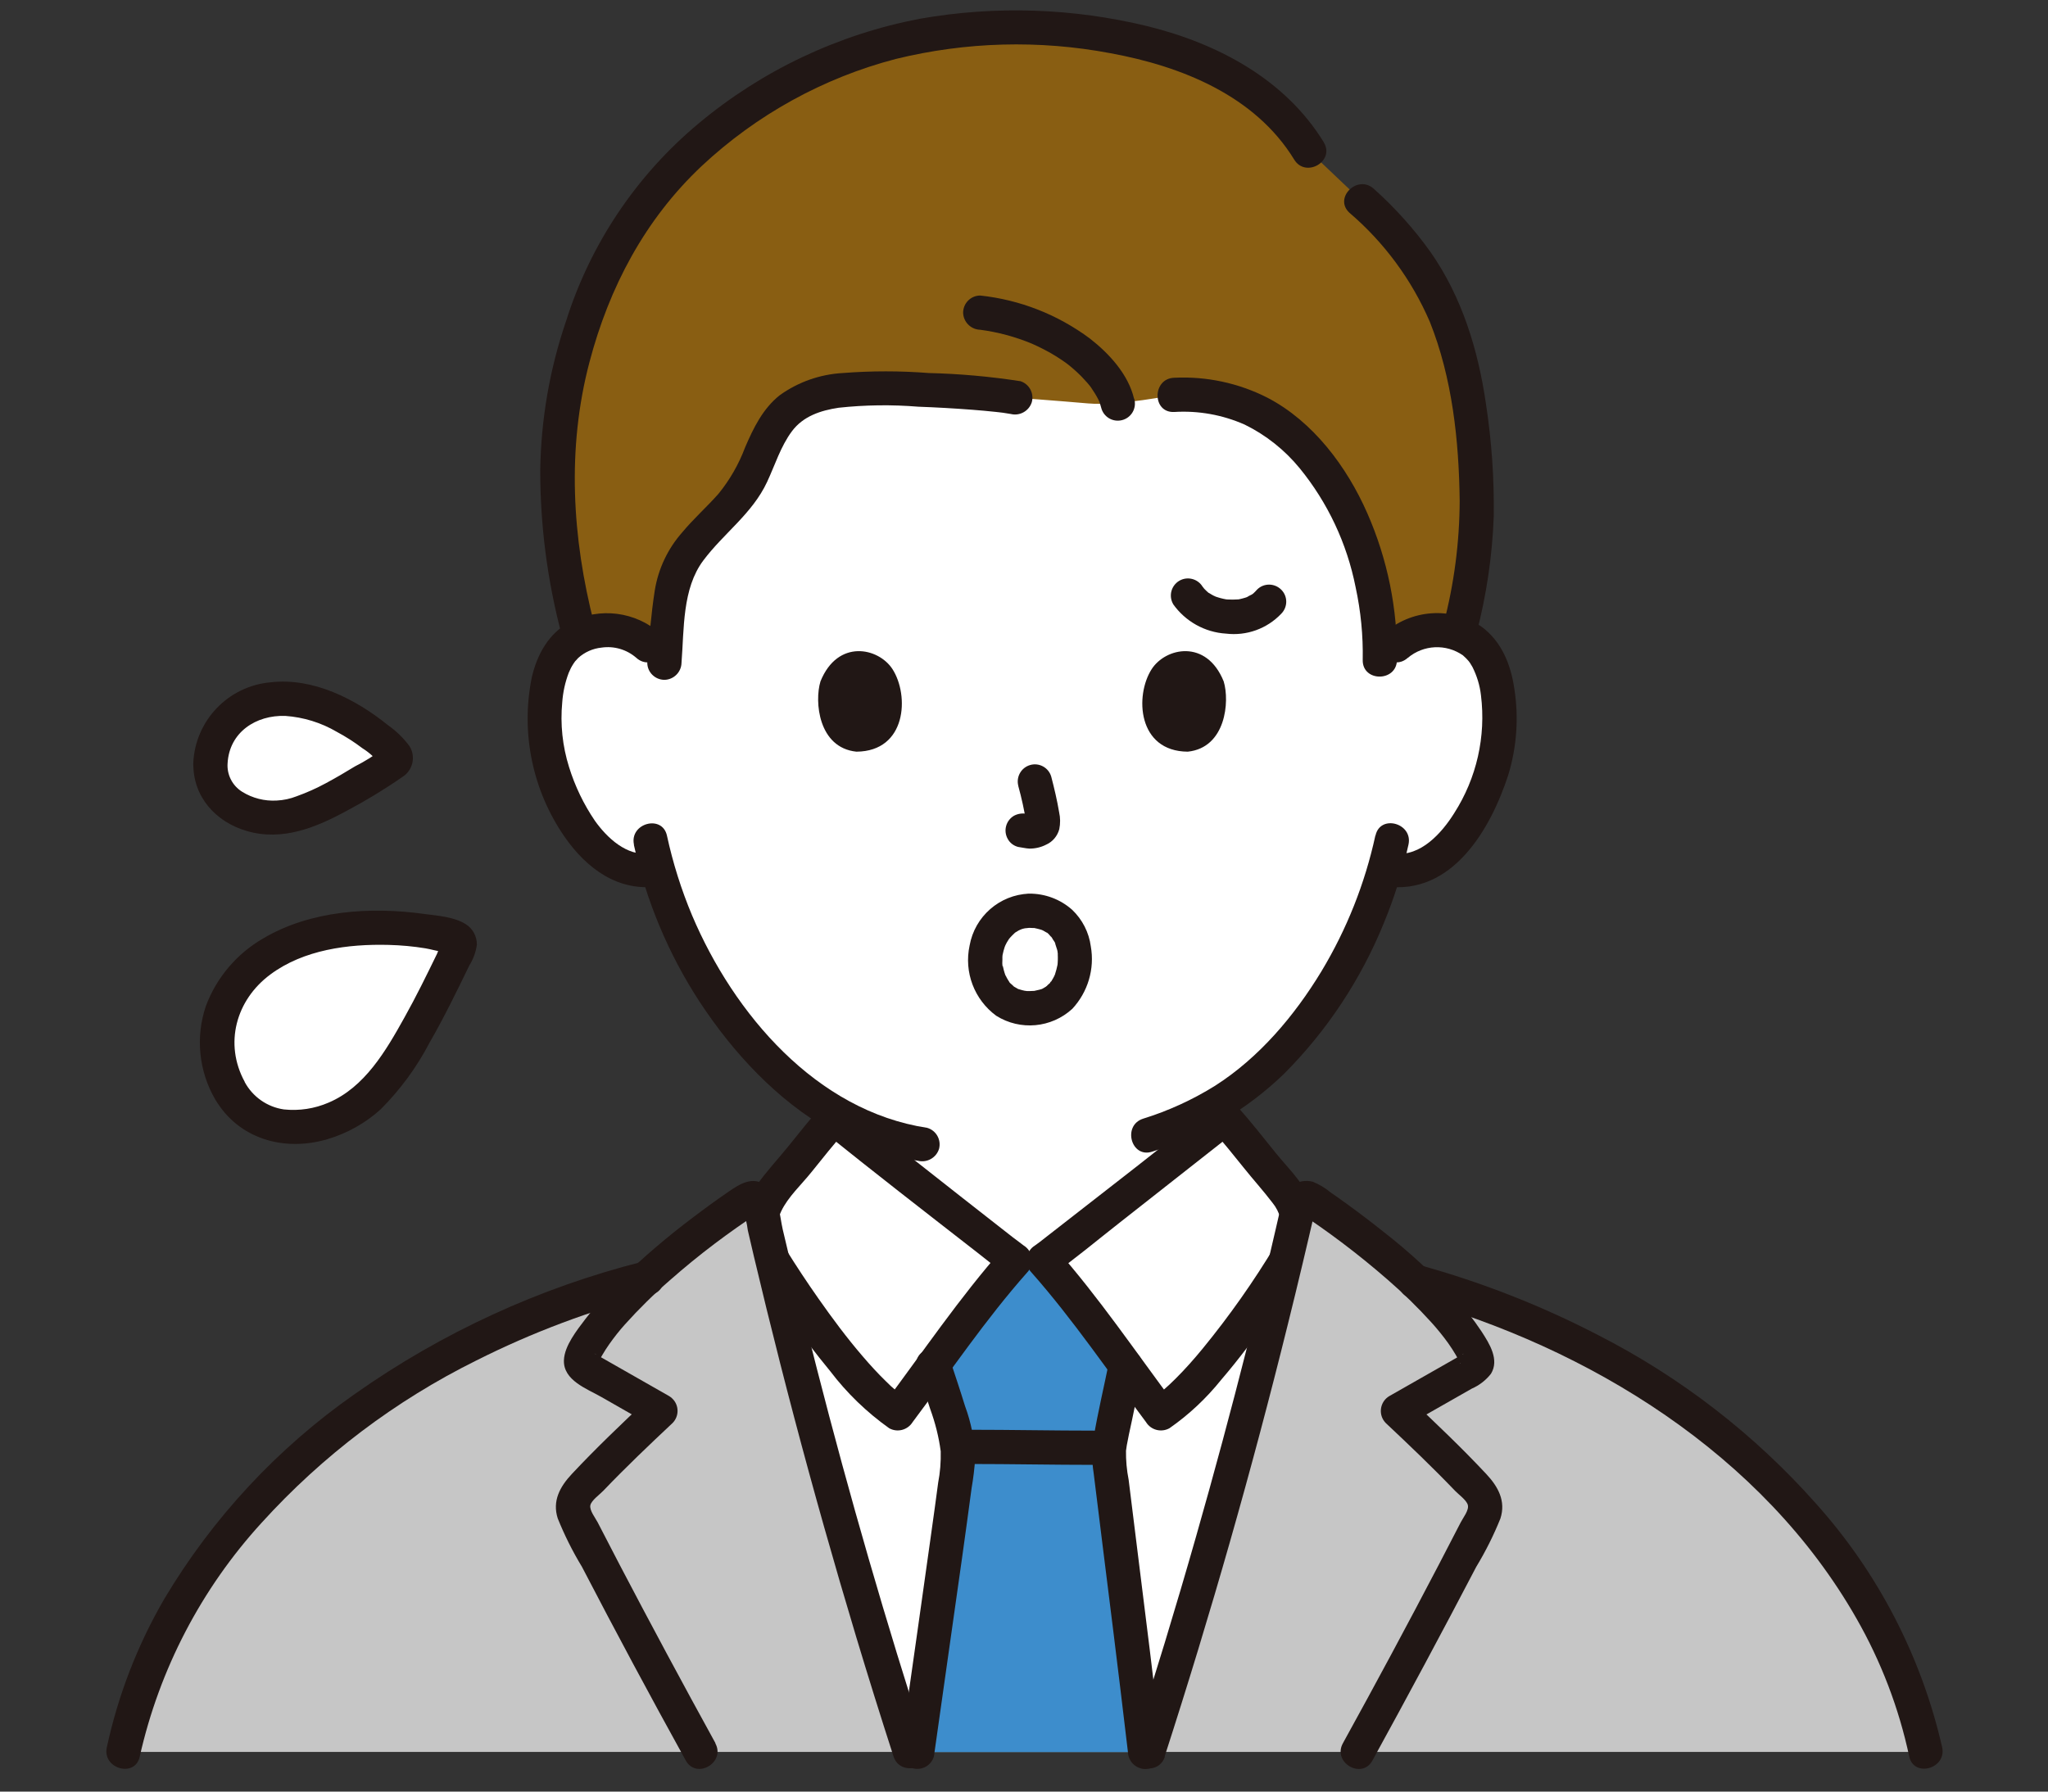 <?xml version="1.0" encoding="UTF-8"?><svg id="a" xmlns="http://www.w3.org/2000/svg" viewBox="0 0 256 224"><rect x="0" y="0" width="256" height="224" fill="#333333" stroke="none"/><defs><style>.an{fill:#211715;}.ao{fill:#fff;}.ap{fill:#c6c6c6;}.aq{fill:#3d8dcc;}.ar{fill:#895e12;}</style></defs><g id="b"><g id="c"><g id="d"><path id="e" class="ao" d="M174.47,80.74c1.43-1.32,3.33-2.02,5.28-1.93,2.5-.08,4.84,1.22,6.09,3.39,2.07,3.59,1.98,10.2.59,14.29-.98,2.9-2.59,7.33-6.48,10.5-1.9,1.61-4.46,2.21-6.88,1.63-2.08,7.36-5.65,14.22-10.48,20.15-3.09,3.96-6.91,7.28-11.25,9.8v2.62c-5.12,4.05-19.64,15.48-20.92,16.39h-3.55c-1.36-.96-17.46-13.64-21.69-16.99v-.93c-4.83-2.79-9.09-6.49-12.52-10.89-4.81-5.92-8.37-12.75-10.46-20.09-2.36.47-4.8-.15-6.64-1.7-3.88-3.18-5.49-7.61-6.48-10.5-1.39-4.09-1.47-10.7.59-14.29,1.25-2.16,3.59-3.46,6.09-3.38,1.95-.09,3.85.61,5.28,1.93,0,0-12.6-45.78,45.42-45.78s48.01,45.78,48.01,45.78h0Z"/><path id="f" class="an" d="M103.05,140.89v4.36c.13,1.44-.06,2.88-.54,4.24-1.16,2.61-3.61,4.07-6.09,5.26-3.13,1.51-6.51,2.63-9.75,3.9-1.12.34-1.77,1.5-1.49,2.63.32,1.13,1.49,1.79,2.63,1.49,3.95-1.38,7.83-2.96,11.62-4.76,3.04-1.6,5.64-3.71,7.03-6.93,1.35-3.15.88-6.85.88-10.2,0-2.75-4.28-2.76-4.28,0h0Z"/><path id="g" class="an" d="M149.21,139.81v4.82c-.14,1.91.05,3.82.55,5.67,1.22,3.44,3.76,5.75,6.9,7.48,3.78,2.09,8.05,3.42,12.06,5,1.14.3,2.31-.36,2.63-1.49.29-1.13-.37-2.29-1.49-2.63-3.38-1.33-6.94-2.48-10.18-4.12-2.51-1.26-5.05-2.88-5.91-5.73-.33-1.62-.42-3.27-.28-4.92v-4.09c0-2.75-4.28-2.76-4.28,0h0Z"/><path id="h" class="ao" d="M113.78,219.04c-6.44-19.89-12.47-41.47-17.36-62.13-.15-.62-.29-1.23-.44-1.84-.04-.2-.09-.38-.13-.57-.21-.93-.43-1.84-.64-2.76.3-1.05.82-2.04,1.52-2.88,2.28-2.64,5.14-6.45,7.47-9.05.99.8,21.14,16.69,22.66,17.77h3.55c1.53-1.08,21.68-16.97,22.66-17.77,2.33,2.6,5.19,6.41,7.47,9.05.7.85,1.22,1.83,1.52,2.88-.21.92-.42,1.83-.63,2.76-.04.19-.09.37-.13.57-.15.65-.3,1.31-.46,1.97-4.88,20.63-10.91,42.16-17.33,62h-29.74,0Z"/><path id="i" class="aq" d="M143.12,219.04c-2.09-17.7-4.54-36.57-4.54-37.17.19-1.73.5-3.44.91-5.12.51-2.42.75-3.67,1.21-5.96-3.37-4.55-7.7-10.32-10.27-13.2h-3.55c-2.52,2.84-6.75,8.46-10.1,12.98,0,.02.01.04.01.04.64,1.96,1.15,3.75,1.67,5.41.73,2.02,1.17,4.12,1.31,6.26.02,1-2.5,18.58-5.09,36.78h28.45Z"/><path id="j" class="an" d="M136.91,178.87c-5.25,0-10.5-.11-15.75-.11-2.75,0-2.76,4.28,0,4.28,5.25,0,10.5.11,15.75.11,2.75,0,2.76-4.28,0-4.28Z"/><path id="k" class="an" d="M145.26,219.04c-1.01-8.5-2.05-16.99-3.12-25.48-.36-2.85-.71-5.7-1.06-8.55-.24-1.21-.35-2.44-.33-3.68-.02.27.07-.47.1-.63.08-.45.17-.89.26-1.33.13-.62.27-1.24.4-1.86.44-2.05.84-4.1,1.25-6.15.28-1.13-.37-2.29-1.49-2.63-1.14-.3-2.31.36-2.63,1.49-.64,3.15-1.39,6.3-1.93,9.47-.24,1.47-.24,2.97-.01,4.44.79,6.49,1.62,12.97,2.42,19.46.64,5.15,1.26,10.3,1.87,15.45.03,1.17.97,2.11,2.14,2.14,1.18,0,2.13-.96,2.14-2.14h0Z"/><path id="l" class="an" d="M114.65,171.22c.54,1.64,1.09,3.28,1.62,4.93.63,1.72,1.08,3.5,1.32,5.31.03,1.32-.07,2.63-.32,3.92-.16,1.2-.23,1.77-.41,3.05-.2,1.46-.4,2.92-.61,4.38-.52,3.72-1.04,7.43-1.57,11.15-.69,4.83-1.37,9.67-2.06,14.5-.27,1.13.38,2.28,1.49,2.63,1.14.3,2.31-.36,2.63-1.49,1.18-8.28,2.35-16.56,3.52-24.84.41-2.9.8-5.8,1.19-8.7.22-1.25.37-2.52.45-3.78-.07-2.21-.5-4.4-1.27-6.48-.59-1.92-1.23-3.82-1.86-5.73-.86-2.6-4.99-1.49-4.12,1.14h0Z"/><path id="m" class="ar" d="M126.91,49.72c-7.03-.91-14.13-1.23-21.22-.97-2.49.26-5.06.8-6.99,2.41-2.56,2.14-3.46,5.64-4.95,8.65-2.6,5.21-8.72,7.9-9.69,13.74-.71,4.28-.7,5.89-1.1,10.56-.79-3.28-3.82-5.51-7.18-5.3-1.14.02-2.25.28-3.28.75-1.73-6.26-2.66-12.71-2.78-19.2-.39-13.99,5.69-29.06,11.98-36.18,2.67-3.33,5.78-6.3,9.23-8.82,10.21-7.87,22.78-12.05,35.66-11.87,12.87,0,29.7,3.19,37.07,15.41l6.57,6.24c9.12,8.24,13.54,16.79,14.34,35.73.23,6.21-.52,12.42-2.21,18.41-.83-.28-1.7-.44-2.58-.46-1.95-.09-3.85.61-5.28,1.93l-1.99,1.91v-.14c.21-10.03-3.5-21.56-11.31-28.32-.5-.43-1.02-.84-1.56-1.23-3.75-2.63-8.28-3.9-12.85-3.6,0,0-6.98,1.4-10.77,1.07s-9.09-.72-9.09-.72h0Z"/><path id="n" class="an" d="M79.23,105.61c1.53,6.99,4.31,13.65,8.22,19.64,4.17,6.35,9.66,12.3,16.33,16.07,3.4,1.92,7.11,3.21,10.97,3.81,1.13.28,2.29-.38,2.63-1.49.3-1.14-.36-2.31-1.49-2.63-13.85-2.11-24.16-14.24-29.38-26.56-1.35-3.22-2.4-6.56-3.14-9.97-.59-2.69-4.72-1.55-4.12,1.14h0Z"/><path id="o" class="an" d="M171.92,104.47c-1.3,5.99-3.58,11.72-6.74,16.97-3.36,5.55-7.8,10.81-13.31,14.32-2.81,1.75-5.83,3.13-8.99,4.11-2.61.85-1.49,4.98,1.14,4.12,6.17-1.9,11.8-5.22,16.45-9.7,5.39-5.39,9.64-11.82,12.51-18.88,1.31-3.17,2.34-6.45,3.08-9.81.59-2.68-3.53-3.83-4.12-1.14h0Z"/><path id="p" class="an" d="M127.28,98.25c.42,1.52.76,3.07,1.01,4.63l-.08-.57c.03.21.04.43.02.64l.08-.57c-.01.1-.04.19-.07.29l.22-.51c-.03.06-.06.13-.1.18l.33-.43c-.04.06-.1.11-.15.15l.43-.33c-.12.07-.24.14-.37.19l.51-.22c-.2.09-.41.15-.62.18l.57-.08c-.19.02-.39.02-.58,0l.57.08c-.22-.03-.43-.08-.65-.11-.56-.13-1.14-.05-1.65.22-1.02.6-1.36,1.9-.77,2.92,0,0,0,0,0,0,.27.49.74.84,1.28.98.48.06.94.19,1.43.21.72,0,1.43-.16,2.07-.49.82-.36,1.42-1.08,1.65-1.94.14-.7.14-1.42-.02-2.12-.25-1.49-.6-2.97-.98-4.43-.32-1.14-1.51-1.8-2.64-1.47-1.12.32-1.78,1.48-1.48,2.61h0Z"/><path id="q" class="an" d="M102.56,85.19c-.77,2.51-.27,8.3,4.49,8.79,6.29-.04,6.63-7.03,4.51-10.32-1.74-2.69-6.84-3.81-9,1.53h0Z"/><path id="r" class="an" d="M152.96,85.19c.77,2.51.27,8.3-4.49,8.79-6.29-.04-6.63-7.03-4.51-10.32,1.73-2.69,6.84-3.81,9,1.53Z"/><path id="s" class="an" d="M82.56,79.22c-3.11-2.77-7.6-3.34-11.31-1.44-2.66,1.36-4.14,4.11-4.78,6.93-1.4,6.93.09,14.13,4.12,19.94,2.77,3.97,6.7,6.88,11.74,6.17,1.13-.32,1.8-1.49,1.49-2.63-.34-1.12-1.5-1.78-2.63-1.49-2.83.4-5.32-1.96-6.82-4.07-1.41-2.07-2.5-4.34-3.24-6.73-.82-2.61-1.11-5.36-.85-8.09.09-1.26.36-2.5.81-3.69.16-.39.35-.77.58-1.12.09-.14.19-.29.29-.42-.25.33.23-.23.32-.32.81-.73,1.83-1.18,2.91-1.29,1.56-.23,3.14.23,4.34,1.27,2.03,1.85,5.07-1.17,3.02-3.02h0Z"/><path id="t" class="an" d="M175.98,82.25c1.96-1.65,4.79-1.78,6.89-.31.28.24.53.5.77.78-.22-.26.03.04.1.15.11.17.21.34.31.51.56,1.11.93,2.31,1.07,3.55.64,5.15-.54,10.36-3.34,14.73-1.53,2.46-4.22,5.5-7.47,5.04-1.13-.27-2.28.38-2.63,1.49-.31,1.14.36,2.31,1.49,2.63,8.33,1.17,13.15-7.11,15.36-13.92,1.07-3.5,1.33-7.19.76-10.8-.44-3.04-1.62-5.96-4.16-7.79-3.79-2.51-8.8-2.13-12.17.91-2.04,1.85.99,4.87,3.02,3.02h0Z"/><path id="u" class="an" d="M184.56,79.2c1.25-4.79,1.98-9.71,2.16-14.66.06-4.69-.26-9.37-.97-14.01-.97-6.74-3-13.41-6.95-19.04-2.06-2.88-4.44-5.53-7.08-7.89-2.04-1.84-5.07,1.17-3.02,3.02,4.34,3.71,7.77,8.37,10.03,13.62,2.81,7.03,3.64,14.87,3.73,22.38-.02,5.21-.7,10.4-2.02,15.43-.65,2.67,3.47,3.81,4.12,1.14h0Z"/><path id="v" class="an" d="M165.48,17.8c-4.81-7.87-13.24-12.34-21.98-14.51-9.33-2.28-19.03-2.61-28.49-.95-10.19,1.94-19.73,6.45-27.69,13.1-7.78,6.49-13.53,15.07-16.57,24.73-2.05,6.01-3.13,12.3-3.22,18.65,0,6.86.88,13.69,2.62,20.32.68,2.66,4.81,1.53,4.12-1.14-2.76-10.73-3.43-21.93-.59-32.71,2.46-9.36,6.94-17.86,14.03-24.53,6.85-6.41,15.19-11.02,24.27-13.39,8.78-2.15,17.92-2.4,26.81-.72,8.87,1.62,18.09,5.3,22.99,13.31,1.43,2.34,5.13.2,3.69-2.16h0Z"/><path id="w" class="an" d="M127.48,47.65c-3.76-.58-7.56-.92-11.37-1.01-3.59-.28-7.19-.28-10.78,0-2.83.16-5.56,1.12-7.87,2.78-2.11,1.68-3.28,4.09-4.32,6.51-.79,2.11-1.92,4.08-3.34,5.82-1.46,1.65-3.12,3.12-4.53,4.82-1.8,2.04-2.98,4.54-3.42,7.23-.47,3.01-.7,6.03-.94,9.06,0,1.18.96,2.13,2.14,2.14,1.17-.02,2.12-.97,2.14-2.14.33-4.21.08-9.25,2.72-12.78,2.56-3.42,6.12-5.85,7.97-9.81.99-2.11,1.7-4.46,3.11-6.35s3.59-2.6,5.84-2.94c3.31-.36,6.65-.4,9.97-.13,2.24.08,4.47.21,6.71.38.99.08,1.97.16,2.96.27l.44.05c.08,0,.93.12.43.05.33.05.67.1,1.01.16,1.13.28,2.29-.38,2.63-1.49.3-1.14-.36-2.31-1.49-2.63h0Z"/><path id="x" class="an" d="M141.76,49.86c-.72-3.06-3.12-5.66-5.52-7.53-4.01-2.99-8.74-4.85-13.71-5.38-1.18,0-2.13.96-2.14,2.14.03,1.17.97,2.11,2.14,2.14,2.21.29,4.38.88,6.44,1.73.82.36,1.63.77,2.41,1.21.4.23.8.48,1.19.74.2.13.4.27.6.41.07.05.53.4.21.15.64.5,1.25,1.04,1.82,1.62.24.25.47.5.7.76.12.14.24.29.37.44.1.12.07.08-.09-.12.06.08.12.17.18.25.35.5.67,1.02.95,1.56.05.11.1.23.16.34-.28-.52-.09-.23-.04-.07.07.24.16.48.22.73.29,1.15,1.45,1.84,2.6,1.55s1.84-1.45,1.55-2.6c0-.03-.02-.06-.03-.09h0Z"/><path id="y" class="an" d="M174.62,82.51c.1-6.31-1.17-12.57-3.71-18.35-2.55-5.8-6.77-11.47-12.49-14.44-3.6-1.83-7.62-2.69-11.66-2.49-2.74.11-2.76,4.39,0,4.28,3.03-.19,6.05.35,8.83,1.58,2.65,1.3,4.99,3.16,6.86,5.44,3.52,4.31,5.92,9.42,7,14.88.65,3,.95,6.06.89,9.12-.04,2.75,4.23,2.75,4.28,0h0Z"/><path id="z" class="an" d="M151.58,141.32c1.34,1.51,2.61,3.09,3.87,4.66,1.18,1.48,2.47,2.9,3.61,4.4.93,1.14,1.33,2.62,1.1,4.08.09-.39-.05.1-.16.28-.18.32-.37.63-.56.94-2.72,4.53-5.77,8.86-9.12,12.95-1.07,1.3-2.19,2.57-3.39,3.76-.5.5-1.02.99-1.56,1.45-.43.39-.89.74-1.38,1.04l2.93.77c-4.92-6.56-9.54-13.43-14.98-19.58l-.43,3.36c2.88-2.05,5.61-4.34,8.39-6.52,3.88-3.04,7.75-6.09,11.62-9.14,1.03-.81,2.07-1.62,3.09-2.45.83-.84.83-2.19,0-3.02-.85-.81-2.18-.81-3.02,0-6.34,5.12-12.8,10.11-19.23,15.12-.41.32-.81.63-1.22.95l-.5.39c-.29.22.1-.07.13-.1l-.28.22c-.37.29-.74.58-1.13.85-1.02.63-1.34,1.98-.71,3,.08.13.17.25.28.36,5.2,5.88,9.62,12.44,14.32,18.71.61,1,1.9,1.34,2.93.77,2.44-1.7,4.62-3.75,6.48-6.07,2.24-2.61,4.3-5.38,6.26-8.2,1.47-2.11,2.9-4.26,4.24-6.46.41-.62.77-1.27,1.05-1.96.59-2.1.36-4.36-.65-6.29-.94-2.04-2.72-3.73-4.12-5.47-1.58-1.96-3.13-3.94-4.81-5.82-1.83-2.06-4.85.97-3.02,3.02h0Z"/><path id="aa" class="an" d="M102.7,138.3c-1.42,1.6-2.76,3.28-4.1,4.95s-2.84,3.24-4.05,4.99c-1.98,2.62-2.26,6.15-.71,9.04,2.95,4.97,6.27,9.71,9.94,14.16,2.08,2.74,4.57,5.14,7.37,7.13,1.02.57,2.31.23,2.93-.77,4.7-6.27,9.11-12.84,14.32-18.71.83-.87.8-2.25-.07-3.08-.11-.11-.23-.2-.36-.28-.32-.23-.64-.48-.95-.72l-.36-.27c-.27-.2.38.3-.08-.06l-1.01-.79c-1.77-1.38-3.54-2.76-5.3-4.15-3.84-3.01-7.67-6.03-11.5-9.05-1.01-.8-2.02-1.59-3.02-2.39-.85-.8-2.18-.8-3.02,0-.83.84-.83,2.19,0,3.02,6.41,5.17,12.93,10.22,19.43,15.28,1.21.95,2.41,1.93,3.67,2.82l-.43-3.36c-5.44,6.15-10.07,13.02-14.98,19.58l2.93-.77c-.93-.63-1.8-1.34-2.59-2.15-1.03-1-2-2.06-2.93-3.15-1.98-2.3-3.79-4.74-5.53-7.22-1.41-2.01-2.77-4.06-4.07-6.16-.35-.57-.73-1.13-1.03-1.73-.03-.06-.13-.33-.06-.11,0-.24-.02-.48-.04-.71.02-.76.21-1.51.55-2.2.86-1.8,2.54-3.34,3.78-4.89,1.42-1.77,2.83-3.54,4.34-5.24,1.82-2.05-1.19-5.09-3.02-3.02h0Z"/><path id="ab" class="ap" d="M100.79,219.04h12.99c-6.44-19.89-12.47-41.47-17.36-62.13-.15-.62-.29-1.23-.44-1.84-.04-.2-.09-.38-.13-.57-.31-1.35-.62-2.69-.93-4.04-.11-.48-.59-.78-1.07-.67-.11.02-.21.07-.3.13-4.48,2.97-8.73,6.27-12.7,9.89-8.02,2.07-15.78,5.03-23.15,8.82-19.93,10.24-37.58,27.91-42.31,50.41h85.38Z"/><path id="ac" class="ap" d="M155.05,219.04h-11.54c6.42-19.84,12.45-41.38,17.33-62,.16-.66.31-1.32.46-1.97.04-.2.09-.38.13-.57.31-1.35.62-2.69.93-4.04.11-.48.59-.78,1.07-.67.11.02.21.07.3.13,4.66,3.09,9.07,6.54,13.18,10.33,7.43,2.04,14.62,4.85,21.47,8.38,19.93,10.25,37.59,27.91,42.32,50.41h-85.65Z"/><path id="ad" class="an" d="M89.44,217.96c-4.07-7.4-8.07-14.84-11.99-22.33-.92-1.76-1.83-3.52-2.74-5.29-.28-.54-1.03-1.48-.92-2.12.11-.61,1.19-1.38,1.61-1.82,2.8-2.93,5.73-5.72,8.68-8.49.83-.85.82-2.22-.04-3.05-.12-.12-.25-.22-.4-.31-1.64-.94-3.28-1.87-4.93-2.81l-2.28-1.3-1.14-.65-.76-.43c-.33-.19-.34-.21-.04-.04l.29,1.08c0,.24.06-.18.14-.32.12-.24.25-.47.39-.7.26-.44.53-.87.82-1.28.61-.87,1.27-1.71,1.98-2.5,1.75-1.95,3.62-3.79,5.6-5.51,1.83-1.61,3.71-3.15,5.66-4.62.9-.68,1.81-1.34,2.73-1.99.47-.33.95-.66,1.43-.99.18-.12.37-.25.55-.37l.4-.27c.43-.26.13-.25-.9.02l-.77-.77c.33.89.55,1.81.67,2.74.25,1.09.5,2.18.76,3.26.52,2.17,1.04,4.34,1.57,6.51,1.12,4.55,2.27,9.09,3.47,13.63,2.42,9.17,5,18.29,7.73,27.37,1.51,5.01,3.07,10.01,4.68,14.99.84,2.61,4.97,1.49,4.12-1.14-5.06-15.63-9.62-31.4-13.7-47.33-1.02-3.97-2.01-7.95-2.97-11.94-.44-1.82-.87-3.65-1.3-5.48-.4-1.73-.48-4.48-2.1-5.54-1.7-1.12-3.19-.19-4.65.81-1.53,1.05-3.03,2.14-4.5,3.26-3.14,2.36-6.14,4.92-8.97,7.66-1.6,1.56-3.09,3.24-4.45,5.02-1.05,1.39-2.61,3.33-2.68,5.14-.1,2.54,2.9,3.58,4.71,4.62l6.25,3.57-.43-3.36c-3.25,3.06-6.49,6.14-9.54,9.4-1.48,1.58-2.47,3.37-1.76,5.56.84,2.09,1.85,4.11,3.02,6.04,4.22,8.13,8.55,16.2,12.98,24.22,1.33,2.41,5.02.26,3.69-2.16h0Z"/><path id="ae" class="an" d="M145.58,219.61c5.76-17.82,10.9-35.83,15.4-54.03.63-2.52,1.24-5.04,1.84-7.57.27-1.12.53-2.23.79-3.35.16-.67.31-1.35.47-2.02.08-.52.21-1.04.39-1.53l-.77.77c-.28.21-1.58-.48-.64.15.23.15.45.31.68.46.43.29.85.59,1.27.88.91.64,1.8,1.29,2.69,1.96,1.98,1.49,3.9,3.05,5.77,4.68,1.94,1.68,3.77,3.47,5.49,5.37.73.81,1.42,1.66,2.06,2.55.33.47.65.95.94,1.45.11.19.22.38.32.57.08.14.15.28.22.42.1.17.1.19,0,.05l.29-1.08c.3-.16.29-.15-.04.04l-.57.32-1.14.65-2.46,1.4c-1.64.93-3.29,1.87-4.93,2.81-1.02.61-1.35,1.94-.74,2.96.09.14.19.28.31.4,2.95,2.77,5.88,5.57,8.68,8.49.42.44,1.42,1.15,1.58,1.76.17.65-.61,1.61-.89,2.17-.91,1.77-1.82,3.53-2.74,5.29-3.91,7.49-7.91,14.93-11.99,22.33-1.33,2.41,2.37,4.57,3.69,2.16,4.41-8.03,8.74-16.1,12.98-24.22,1.17-1.93,2.18-3.95,3.02-6.04.71-2.19-.29-3.99-1.76-5.56-3.05-3.26-6.29-6.34-9.54-9.4l-.43,3.36c1.83-1.05,3.67-2.09,5.5-3.13l2.65-1.51c.94-.41,1.77-1.05,2.4-1.86,1.08-1.76-.19-3.76-1.16-5.26-1.04-1.57-2.21-3.06-3.49-4.44-2.71-2.91-5.64-5.6-8.77-8.04-1.5-1.2-3.03-2.36-4.59-3.49-.67-.49-1.35-.97-2.03-1.44-.67-.56-1.43-1.02-2.24-1.34-.87-.23-1.79-.07-2.54.44-.83.67-1.36,1.65-1.45,2.72-.42,1.86-.86,3.71-1.29,5.57-.95,3.97-1.92,7.93-2.91,11.89-2.01,7.94-4.14,15.85-6.39,23.73-2.52,8.84-5.2,17.64-8.02,26.39-.85,2.62,3.28,3.75,4.12,1.14h0Z"/><path id="af" class="an" d="M17.47,219.61c2.45-10.9,7.7-20.98,15.24-29.23,7.6-8.38,16.7-15.26,26.83-20.28,6.99-3.52,14.33-6.27,21.9-8.23,2.66-.69,1.53-4.82-1.14-4.12-12.88,3.26-25.06,8.86-35.92,16.52-9.68,6.76-17.81,15.51-23.85,25.65-3.35,5.77-5.77,12.03-7.18,18.56-.57,2.68,3.55,3.83,4.12,1.14h0Z"/><path id="ag" class="an" d="M176.35,162.31c22.32,6.17,44.02,19.53,55.71,40.05,3.07,5.37,5.3,11.19,6.59,17.24.57,2.69,4.7,1.55,4.12-1.14-2.59-11.34-8.02-21.83-15.79-30.49-7.68-8.65-16.92-15.79-27.22-21.05-7.1-3.68-14.57-6.61-22.28-8.74-2.66-.73-3.79,3.39-1.14,4.12h0Z"/><path id="ah" class="ao" d="M28.74,136.34c-3.16-5.59-1.48-11.36,2.42-15.07,4.39-4.18,11.13-5.36,16.98-5.28,2.32.04,4.63.29,6.9.75.54.11.76.15,1.29.28.88.21,1.41.68,1.03,1.47-.55,1.15-1.03,2.13-1.6,3.27-2.43,4.91-5.09,10.28-8.77,14.47-4.28,4.87-14.11,7.41-18.25.1h0Z"/><path id="ai" class="an" d="M30.59,135.26c-2.6-4.76-1.1-10.23,3.2-13.42,4.16-3.1,9.74-3.83,14.79-3.7,1.55.04,3.09.18,4.61.43.73.12,1.48.37,2.22.44l.35.09c.52-.02.38-.45-.43-1.29-.24.11-.57,1.18-.7,1.44-1.3,2.67-2.61,5.35-4.06,7.94-2.34,4.21-4.99,8.76-9.5,10.67-1.76.76-3.68,1.05-5.58.85-2.09-.3-3.91-1.58-4.91-3.44-1.39-2.38-5.09-.23-3.69,2.16,2.92,4.99,8.62,6.59,14.01,5.01,2.48-.73,4.77-2.01,6.68-3.74,2.45-2.45,4.51-5.26,6.11-8.33,1.81-3.14,3.4-6.41,4.98-9.67.5-.79.81-1.67.94-2.59.01-1.04-.51-2.01-1.39-2.56-1.43-.92-3.54-1.06-5.19-1.28-6.68-.93-14.23-.45-20.15,3.07-3.28,1.9-5.81,4.88-7.14,8.43-1.32,3.87-.9,8.13,1.15,11.67,1.32,2.41,5.02.26,3.69-2.16h0Z"/><path id="aj" class="ao" d="M26.31,95.42c.1-3.89,2.93-7.17,6.77-7.84,4.03-.85,8.33.87,11.69,3,1.33.85,2.57,1.82,3.71,2.89.27.26.38.36.65.62.43.44.57.9.07,1.22-.73.47-1.35.86-2.09,1.32-3.15,1.97-6.6,4.12-10.22,5.23-4.21,1.28-10.79-.75-10.57-6.45h0Z"/><path id="ak" class="an" d="M28.45,95.42c.22-3.87,3.55-6.04,7.22-5.91,2.27.16,4.47.84,6.43,1.99,1.12.6,2.19,1.28,3.2,2.05.91.57,1.7,1.3,2.33,2.15l-.29-1.08.02-.08.55-.94c-1.11.85-2.29,1.59-3.54,2.22-1.19.73-2.4,1.44-3.63,2.1-1.18.64-2.41,1.19-3.67,1.64-.79.31-1.63.49-2.48.53-1.51.09-3.02-.29-4.31-1.09-1.23-.76-1.94-2.14-1.83-3.58.05-2.75-4.23-2.75-4.28,0-.08,4.18,2.79,7.35,6.68,8.48,4.46,1.3,8.67-.44,12.57-2.57,2.36-1.25,4.65-2.64,6.85-4.17,1.32-.8,1.74-2.53.93-3.85,0-.01-.01-.02-.02-.03-.75-1.01-1.66-1.89-2.68-2.61-4.03-3.26-9.37-5.99-14.7-5.36-5.29.48-9.41,4.79-9.64,10.1-.15,2.75,4.12,2.74,4.28,0h0Z"/><path id="al" class="an" d="M128.66,116.01c.18,0,.35.02.53.02.56,0-.43-.11.1,0,.26.06.52.11.78.19.03,0,.51.18.18.05s.12.06.15.08c.13.07.26.14.38.22l.12.08c.19.13.16.11-.09-.07.15.02.41.38.52.49l.1.11c.15.18.13.14-.07-.1.08.03.2.29.24.36.08.13.37.49.34.64.04-.23-.12-.35-.02-.03.05.17.11.33.16.5.09.24.14.49.15.75.04-.55-.02-.1-.01.06,0,.11.01.21.01.32,0,.24,0,.47-.02.71,0,.07-.02.15-.02.23-.01.37.12-.57,0,0-.08.4-.18.79-.31,1.18-.07.2-.26.39.03-.04-.04.07-.07.15-.1.23-.12.25-.27.48-.41.72-.13.21-.25.16.07-.07-.09.09-.18.19-.25.29-.07.07-.48.4-.48.45,0-.11.4-.27,0-.02-.08.05-.15.1-.23.14-.04.02-.34.21-.37.19.29-.12.33-.13.11-.05l-.14.05c-.27.09-.56.12-.83.2-.29.09.52-.01-.01,0-.18,0-.36.02-.53.02-.12,0-.25,0-.37,0s-.66-.11-.13,0c-.32-.07-.64-.15-.95-.25-.49-.16.37.23-.06-.03-.08-.05-.18-.1-.26-.15s-.32-.16-.37-.25l.2.15c-.07-.06-.15-.13-.22-.19-.12-.12-.46-.36-.5-.53.03.17.21.31.07.09-.1-.16-.21-.32-.3-.49-.05-.11-.1-.22-.17-.32-.17-.24.17.49.01.04-.08-.23-.16-.46-.22-.7-.04-.14-.07-.28-.1-.43l-.03-.14c-.04-.24-.03-.19.01.13-.1-.05-.05-.76-.05-.87s0-.23,0-.34.01-.22.03-.34c-.04.29-.04.31,0,.07.07-.33.15-.65.26-.97,0-.02.22-.51.08-.21-.14.28.16-.29.18-.34.08-.14.17-.28.26-.42.07-.1.39-.46.06-.09.22-.24.44-.47.68-.69.38-.36-.37.2.08-.06.14-.08.27-.17.41-.25.1-.05.58-.24.07-.06.15-.05.31-.11.46-.15s.32-.07.48-.11c-.56.12.14,0,.28,0,1.18,0,2.14-.96,2.14-2.14s-.96-2.14-2.14-2.14c-3.69.15-6.78,2.85-7.43,6.49-.72,3.33.59,6.77,3.33,8.78,3,1.89,6.9,1.53,9.51-.87,1.95-2.1,2.81-4.99,2.31-7.81-.23-1.74-1.05-3.35-2.33-4.57-1.48-1.32-3.41-2.04-5.4-2.02-1.18,0-2.14.96-2.14,2.14s.96,2.14,2.14,2.14h-.01Z"/><path id="am" class="an" d="M146.63,75.52c1.53,2.17,3.97,3.54,6.62,3.7,2.56.31,5.12-.61,6.9-2.48.84-.84.84-2.19,0-3.02s-2.19-.84-3.02,0c-.15.17-.31.34-.48.49-.06.05-.32.21-.08.07s-.04.02-.09.05c-.08.05-.59.27-.6.33,0-.04.41-.15.09-.04-.1.04-.19.07-.29.1-.22.07-.45.13-.67.18-.1.02-.2.04-.31.06-.29.06.4-.03.1-.02-.46.03-.93.04-1.39.01-.07,0-.41-.05-.09,0s-.03,0-.09-.02c-.22-.04-.45-.09-.67-.15-.2-.05-.39-.12-.58-.18-.27-.09,0-.03.09.05-.11-.06-.22-.12-.34-.16-.18-.09-.35-.19-.52-.3-.07-.04-.28-.13-.31-.21.03.08.31.26.08.06-.15-.13-.29-.26-.43-.41-.02-.02-.36-.36-.12-.12.22.22-.06-.1-.1-.15-.61-1.01-1.92-1.34-2.93-.74-1,.6-1.34,1.89-.76,2.9h0Z"/></g></g></g></svg>